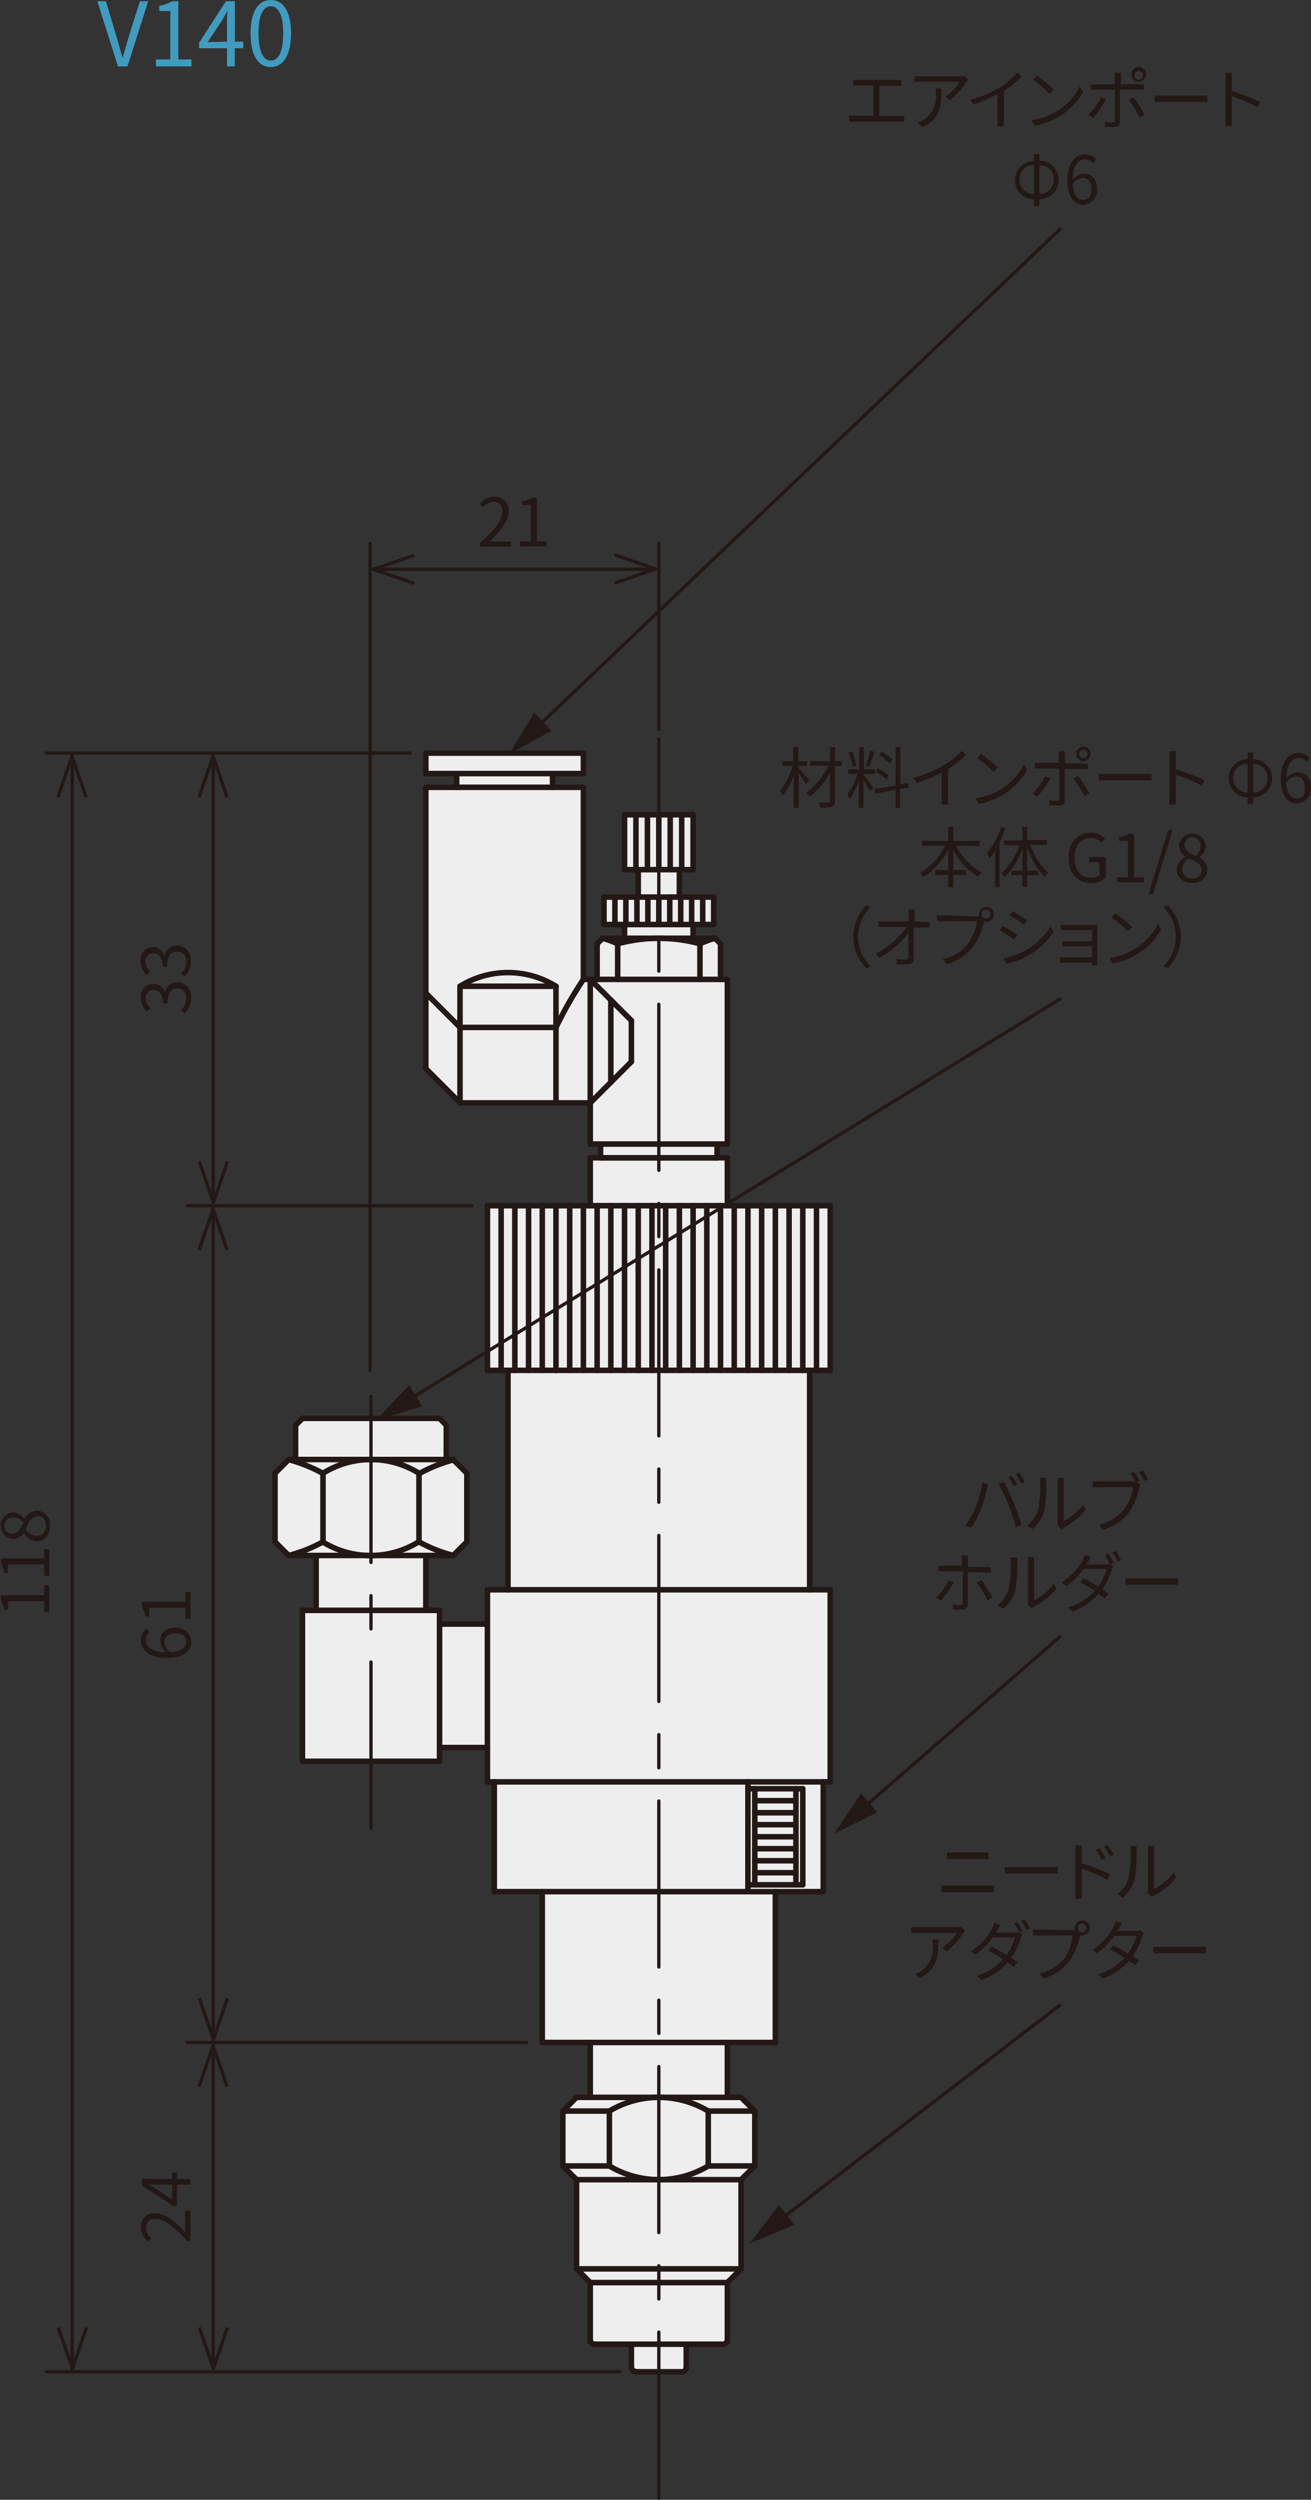 <?xml version="1.0" encoding="UTF-8"?> <svg xmlns="http://www.w3.org/2000/svg" viewBox="0 0 118.56 225.91"><rect x="0" y="0" width="118.56" height="225.91" fill="#333333" stroke="none"/><defs><style>.cls-1{fill:#eeeeef;}.cls-2{isolation:isolate;}.cls-3{fill:#231815;}.cls-4,.cls-5,.cls-6,.cls-8{fill:none;stroke:#231815;}.cls-4,.cls-6,.cls-8{stroke-width:0.3px;}.cls-5,.cls-6,.cls-8{stroke-linecap:round;stroke-linejoin:round;}.cls-5{stroke-width:0.5px;}.cls-6{stroke-dasharray:15 3 3 3;}.cls-7{fill:#419bbf;}</style></defs><g id="レイヤー_2" data-name="レイヤー 2"><g id="レイヤー_1-2" data-name="レイヤー 1"><polygon class="cls-1" points="75.1 123.81 75.1 108.98 65.68 108.98 65.68 104.64 64.85 104.64 64.85 103.39 65.85 103.39 65.85 88.48 65.1 88.48 65.1 85.14 64.52 84.81 62.6 84.81 62.6 83.56 64.52 83.56 64.52 80.98 61.43 80.98 61.43 78.64 62.68 78.64 62.68 73.48 56.43 73.48 56.43 78.64 57.68 78.64 57.68 80.98 54.6 80.98 54.6 83.56 56.43 83.56 56.43 84.81 54.6 84.81 53.93 85.14 53.93 88.48 53.35 88.48 52.68 88.48 52.68 71.06 49.93 71.06 49.93 69.98 52.77 69.98 52.77 67.98 38.52 67.98 38.52 69.98 41.27 69.98 41.27 71.06 38.43 71.06 38.43 96.73 41.52 99.64 53.35 99.64 53.35 103.39 54.27 103.39 54.27 104.64 53.35 104.64 53.35 108.98 44.1 108.98 44.1 123.81 45.93 123.81 45.93 143.64 43.93 143.64 43.93 146.73 39.68 146.73 39.68 145.56 38.43 145.56 38.43 140.56 40.93 140.56 42.27 139.39 42.27 133.06 40.93 131.89 40.27 131.89 40.27 128.73 39.68 128.14 27.35 128.14 26.68 128.73 26.68 131.89 26.02 131.89 24.85 133.06 24.85 139.39 26.02 140.56 28.6 140.56 28.6 145.56 27.27 145.56 27.27 159.14 39.68 159.14 39.68 157.89 43.93 157.89 43.93 160.98 44.68 160.98 44.68 170.98 49.02 170.98 49.02 184.56 53.43 184.56 53.43 189.39 52.27 189.39 51.1 190.81 51.1 195.81 52.27 197.22 52.27 204.97 53.43 206.39 53.43 211.72 57.1 211.72 57.1 214.31 62.02 214.31 62.02 211.72 65.76 211.72 65.76 206.39 67.01 204.97 67.01 197.04 68.1 195.81 68.1 195.81 68.1 190.81 68.1 190.81 66.85 189.39 65.76 189.39 65.76 184.56 70.1 184.56 70.1 170.98 74.43 170.98 74.43 160.98 75.01 160.98 75.01 143.64 73.18 143.64 73.18 123.81 75.1 123.81"></polygon><g class="cls-2"><path class="cls-3" d="M81.29,10.48a3.68,3.68,0,0,0,.49,0V11a4.35,4.35,0,0,0-.49,0h-4l-.52,0v-.54l.52,0H79V7.73H77.66a4.53,4.53,0,0,0-.5,0V7.22l.5,0H81a3.77,3.77,0,0,0,.51,0v.53a4.18,4.18,0,0,0-.51,0H79.52v2.75Z"></path><path class="cls-3" d="M87.54,7.18c0,.06-.12.15-.16.22a5.77,5.77,0,0,1-1.5,1.65l-.39-.32a4,4,0,0,0,1.3-1.34H83.38a5.38,5.38,0,0,0-.68,0V6.89c.21,0,.46,0,.68,0h3.44a2.67,2.67,0,0,0,.42,0ZM85.15,8c0,1.63-.15,2.72-1.68,3.48L83,11.1a3,3,0,0,0,.53-.27A2.48,2.48,0,0,0,84.63,8.4c0-.14,0-.27,0-.43Z"></path><path class="cls-3" d="M92.4,6.91a9.2,9.2,0,0,1-1.61,1.3v2.57a3.67,3.67,0,0,0,0,.64h-.59a4.9,4.9,0,0,0,0-.64V8.51A12.88,12.88,0,0,1,88,9.45L87.75,9a9.48,9.48,0,0,0,2.68-1.11A6.22,6.22,0,0,0,92,6.55Z"></path><path class="cls-3" d="M95.65,10a5.51,5.51,0,0,0,2-2.21l.29.51a6,6,0,0,1-2,2.13,6.46,6.46,0,0,1-2.36.94l-.32-.5A6.17,6.17,0,0,0,95.65,10Zm-.35-1.9-.38.38A13,13,0,0,0,93.43,7.2l.34-.36A13.35,13.35,0,0,1,95.3,8.08Z"></path><path class="cls-3" d="M100,9a8.93,8.93,0,0,1-1.15,1.65l-.42-.28a6.54,6.54,0,0,0,1.15-1.57Zm1.28-.92V11c0,.32-.15.48-.51.48s-.62,0-.86,0l0-.48a4.09,4.09,0,0,0,.69.07c.16,0,.24-.07.24-.23V8.11H99.14a4.18,4.18,0,0,0-.51,0V7.62a4.12,4.12,0,0,0,.51,0h1.67V7a1.75,1.75,0,0,0,0-.43h.57a2.52,2.52,0,0,0,0,.43v.61h1.59a2.74,2.74,0,0,0,.49,0v.5h-2.08Zm1.23.72a14.62,14.62,0,0,1,1,1.57l-.44.25a9.59,9.59,0,0,0-1-1.6Zm-.19-2a.66.66,0,1,1,1.31,0,.66.66,0,0,1-1.31,0Zm.27,0a.39.39,0,1,0,.38-.38A.38.38,0,0,0,102.6,6.8Z"></path><path class="cls-3" d="M104.43,8.64c.18,0,.49,0,.83,0h3.29c.3,0,.51,0,.64,0v.58c-.12,0-.37,0-.64,0h-3.29c-.33,0-.65,0-.83,0Z"></path><path class="cls-3" d="M113.75,9.69a16.24,16.24,0,0,0-2.36-1v2c0,.19,0,.51,0,.7h-.57c0-.19,0-.48,0-.7V7.22a4.64,4.64,0,0,0,0-.63h.58c0,.19,0,.45,0,.63v1a19,19,0,0,1,2.56,1Z"></path></g><g class="cls-2"><path class="cls-3" d="M94,14.51A1.72,1.72,0,1,1,94,18v.63h-.5V18a1.72,1.72,0,1,1,0-3.44v-.62H94Zm-.5.43a1.24,1.24,0,0,0-1.3,1.28,1.27,1.27,0,0,0,1.3,1.3Zm.5,2.58a1.26,1.26,0,0,0,1.29-1.3A1.23,1.23,0,0,0,94,14.94Z"></path><path class="cls-3" d="M98.84,14.75a1,1,0,0,0-.71-.34c-.6,0-1.11.46-1.13,1.83a1.37,1.37,0,0,1,1-.54c.74,0,1.21.47,1.21,1.38A1.31,1.31,0,0,1,98,18.51c-.85,0-1.47-.72-1.47-2.18,0-1.72.77-2.38,1.62-2.38a1.38,1.38,0,0,1,1,.45Zm-.14,2.33c0-.59-.26-1-.79-1a1.15,1.15,0,0,0-.9.57c.06.91.39,1.41.95,1.41S98.7,17.68,98.7,17.08Z"></path></g><line class="cls-4" x1="48.53" y1="65.75" x2="95.95" y2="20.63"></line><polygon class="cls-3" points="48.32 64.4 46.04 68.14 49.88 66.05 48.32 64.4"></polygon><g class="cls-2"><path class="cls-3" d="M72.91,70.88c-.13-.22-.44-.64-.68-1V73h-.45V70.1a6.29,6.29,0,0,1-1,1.8,1.79,1.79,0,0,0-.25-.42,6.08,6.08,0,0,0,1.14-2.26h-.93V68.8h1V67.51h.45V68.8H73v.42h-.81v.16c.22.24.82.94,1,1.11Zm3.22-1.65h-.62v3.15c0,.31-.08.45-.27.51a3.46,3.46,0,0,1-1.06.09,2,2,0,0,0-.16-.45c.39,0,.77,0,.89,0s.15,0,.15-.14V69.83A7.36,7.36,0,0,1,73.24,72a2.17,2.17,0,0,0-.32-.36,6.56,6.56,0,0,0,2-2.45H73.27V68.8h1.79V67.53h.45V68.8h.62Z"></path><path class="cls-3" d="M78.08,70c.17.19.77,1,.9,1.18l-.29.35c-.11-.22-.39-.68-.61-1V73h-.41V70.52a6.65,6.65,0,0,1-.83,1.71c0-.12-.16-.32-.22-.43a6.34,6.34,0,0,0,.93-1.86h-.84v-.42h1v-2h.41v2h1v.42h-1Zm-1-.72A5.6,5.6,0,0,0,76.75,68l.32-.08a5.17,5.17,0,0,1,.36,1.31Zm2-1.33c-.15.45-.33,1-.49,1.35l-.29-.1a10.64,10.64,0,0,0,.39-1.35ZM81.4,71.3V73H81V71.38l-1.86.34-.07-.42L81,71V67.52h.42v3.36l.7-.12.07.41Zm-1.22-.84a5.18,5.18,0,0,0-1-.72l.21-.31a5.1,5.1,0,0,1,1,.67ZM80.44,69a4.79,4.79,0,0,0-.94-.77l.22-.3a4.73,4.73,0,0,1,1,.73Z"></path><path class="cls-3" d="M87.34,68.21a9.49,9.49,0,0,1-1.6,1.3v2.57a5.36,5.36,0,0,0,0,.64h-.59a5,5,0,0,0,0-.64V69.81a12.77,12.77,0,0,1-2.25.94l-.28-.47a9.48,9.48,0,0,0,2.68-1.11A6.69,6.69,0,0,0,87,67.85Z"></path><path class="cls-3" d="M90.6,71.28a5.66,5.66,0,0,0,2-2.21l.29.51a6,6,0,0,1-2,2.13,6.4,6.4,0,0,1-2.35.94l-.32-.5A6.17,6.17,0,0,0,90.6,71.28Zm-.36-1.9-.38.38a11.32,11.32,0,0,0-1.49-1.26l.34-.36A11.82,11.82,0,0,1,90.24,69.38Z"></path><path class="cls-3" d="M95,70.33A8.47,8.47,0,0,1,93.8,72l-.41-.28a6.5,6.5,0,0,0,1.14-1.57Zm1.29-.92v2.9c0,.32-.16.48-.52.48s-.61,0-.85,0l-.05-.48a4.1,4.1,0,0,0,.7.07c.16,0,.23-.07.23-.23v-2.7H94.08a4.26,4.26,0,0,0-.51,0v-.51a4.12,4.12,0,0,0,.51,0h1.67v-.61a2.52,2.52,0,0,0,0-.43h.56a2.63,2.63,0,0,0,0,.43V69h1.58a2.74,2.74,0,0,0,.49,0v.5H96.24Zm1.22.72a13.33,13.33,0,0,1,1,1.57l-.45.24a9.92,9.92,0,0,0-1-1.59Zm-.19-2a.66.66,0,0,1,1.32,0,.66.66,0,0,1-1.32,0Zm.28,0a.38.38,0,0,0,.76,0,.38.38,0,1,0-.76,0Z"></path><path class="cls-3" d="M99.37,69.94c.18,0,.5,0,.83,0h3.29c.3,0,.51,0,.65,0v.58c-.12,0-.37,0-.64,0h-3.3c-.33,0-.64,0-.83,0Z"></path><path class="cls-3" d="M108.69,71a15.79,15.79,0,0,0-2.36-1v2a5.48,5.48,0,0,0,0,.7h-.58c0-.19,0-.48,0-.7V68.52a4.7,4.7,0,0,0,0-.63h.59c0,.19,0,.45,0,.63v1a19.13,19.13,0,0,1,2.57,1Z"></path><path class="cls-3" d="M113.33,68.61a1.72,1.72,0,1,1,0,3.44v.63h-.5v-.63a1.72,1.72,0,1,1,0-3.44V68h.5Zm-.5.43a1.24,1.24,0,0,0-1.3,1.28,1.26,1.26,0,0,0,1.3,1.29Zm.5,2.57a1.25,1.25,0,0,0,1.3-1.29,1.24,1.24,0,0,0-1.3-1.28Z"></path><path class="cls-3" d="M118.18,68.85a1,1,0,0,0-.71-.34c-.6,0-1.11.46-1.13,1.83a1.37,1.37,0,0,1,1-.54c.74,0,1.22.47,1.22,1.38a1.33,1.33,0,0,1-1.26,1.43c-.85,0-1.47-.72-1.47-2.18,0-1.72.77-2.38,1.62-2.38a1.35,1.35,0,0,1,1,.45ZM118,71.18c0-.59-.26-1-.79-1a1.15,1.15,0,0,0-.9.57c.07.91.4,1.41,1,1.41S118,71.78,118,71.18Z"></path></g><g class="cls-2"><path class="cls-3" d="M86.48,76.42a5.4,5.4,0,0,0,2.31,2.43,1.52,1.52,0,0,0-.33.39,5.9,5.9,0,0,1-2.25-2.45v1.84h1.14v.44H86.21v1.12h-.46V79.07H84.58v-.44h1.17V76.79a6.27,6.27,0,0,1-2.25,2.46,1.52,1.52,0,0,0-.31-.36,5.76,5.76,0,0,0,2.28-2.47H83.39V76h2.36V74.72h.46V76h2.37v.45Z"></path><path class="cls-3" d="M90.92,74.86a11.73,11.73,0,0,1-.53,1.27v4.05H90V76.87a7.71,7.71,0,0,1-.51.69,2.82,2.82,0,0,0-.26-.44,6.8,6.8,0,0,0,1.31-2.38Zm2.26,1.49a5.92,5.92,0,0,0,1.62,2.52,1.62,1.62,0,0,0-.34.35,6.75,6.75,0,0,1-1.57-2.62v2.08h1v.41h-1v1.07h-.43V79.09h-1v-.41h1v-2a6.77,6.77,0,0,1-1.59,2.59,2.5,2.5,0,0,0-.32-.33,6.19,6.19,0,0,0,1.64-2.55H90.78v-.43h1.68V74.74h.43v1.18h1.79v.43Z"></path><path class="cls-3" d="M96.67,77.54a2,2,0,0,1,2-2.29,1.66,1.66,0,0,1,1.26.55l-.3.36a1.23,1.23,0,0,0-1-.42c-.88,0-1.46.68-1.46,1.78s.53,1.8,1.47,1.8a1.2,1.2,0,0,0,.79-.25V77.92h-.93v-.47H100V79.3a1.85,1.85,0,0,1-1.36.51A2,2,0,0,1,96.67,77.54Z"></path><path class="cls-3" d="M101,79.28h1V76h-.78v-.35a2.69,2.69,0,0,0,.91-.31h.42v3.94h.88v.45H101Z"></path><path class="cls-3" d="M105.65,75h.4l-1.79,5.83h-.4Z"></path><path class="cls-3" d="M106.41,78.64a1.41,1.41,0,0,1,.81-1.21v0a1.22,1.22,0,0,1-.59-1,1.21,1.21,0,0,1,2.41,0,1.45,1.45,0,0,1-.59,1.06v0a1.28,1.28,0,0,1,.74,1.15,1.23,1.23,0,0,1-1.38,1.14A1.26,1.26,0,0,1,106.41,78.64Zm2.26,0c0-.59-.54-.81-1.16-1.06a1.2,1.2,0,0,0-.6,1,.84.84,0,0,0,.92.81A.75.75,0,0,0,108.67,78.66Zm-.1-2.2a.74.74,0,0,0-.75-.79.68.68,0,0,0-.69.72c0,.52.47.75,1,1A1.19,1.19,0,0,0,108.57,76.46Z"></path></g><g class="cls-2"><path class="cls-3" d="M77.17,84.65a4,4,0,0,1,1.19-2.85l.36.19a3.73,3.73,0,0,0,0,5.33l-.36.19A4,4,0,0,1,77.17,84.65Z"></path><path class="cls-3" d="M83.56,83.32a3.89,3.89,0,0,0,.51,0v.5H82.63c0,.9,0,2.09,0,2.84,0,.31-.19.48-.55.48s-.66,0-1,0l0-.49a5.49,5.49,0,0,0,.85.08c.17,0,.22-.08.22-.24,0-.48,0-1.38,0-2.18a8.37,8.37,0,0,1-2.62,2.25l-.34-.39A7.6,7.6,0,0,0,82,83.78H80a5.15,5.15,0,0,0-.56,0v-.51a5.12,5.12,0,0,0,.56,0h2.18c0-.24,0-.44,0-.58a5,5,0,0,0,0-.5h.55a4.19,4.19,0,0,0,0,.5v.58Z"></path><path class="cls-3" d="M88.33,82.83h.2a.63.63,0,0,1,0-.19.67.67,0,1,1,1.34,0,.67.67,0,0,1-.67.67.62.62,0,0,1-.23,0v.07A6,6,0,0,1,88,85.54a4.59,4.59,0,0,1-2.37,1.6l-.4-.45a3.93,3.93,0,0,0,2.34-1.44,4.55,4.55,0,0,0,.78-2H85.32l-.59,0v-.53a5.32,5.32,0,0,0,.6,0Zm1.24-.2a.4.4,0,1,0-.4.39A.4.4,0,0,0,89.57,82.63Z"></path><path class="cls-3" d="M92,84.49l-.28.42a12.6,12.6,0,0,0-1.3-.83l.26-.4A13.14,13.14,0,0,1,92,84.49Zm.7,1.42A6.22,6.22,0,0,0,95,83.72l.29.49a6.76,6.76,0,0,1-4.3,2.89l-.27-.49A6.26,6.26,0,0,0,92.68,85.91Zm.19-2.74-.28.41c-.29-.22-.94-.65-1.29-.85l.27-.4C91.92,82.53,92.61,83,92.87,83.17Z"></path><path class="cls-3" d="M98.77,87.27V87H96.35l-.49,0v-.48a4.88,4.88,0,0,0,.49,0h2.42V85.52h-2.7v-.46l.53,0h2.17v-1H96.55l-.61,0v-.47l.61,0h2.68v3.29c0,.1,0,.25,0,.33Z"></path><path class="cls-3" d="M102.74,85.68a5.62,5.62,0,0,0,2-2.21L105,84a6,6,0,0,1-2,2.13,6.39,6.39,0,0,1-2.36.94l-.31-.49A6.27,6.27,0,0,0,102.74,85.68Zm-.35-1.9-.38.38a13,13,0,0,0-1.49-1.26l.34-.36A12.54,12.54,0,0,1,102.39,83.78Z"></path><path class="cls-3" d="M106.78,84.65a4,4,0,0,1-1.2,2.86l-.36-.19a3.73,3.73,0,0,0,0-5.33l.36-.19A4,4,0,0,1,106.78,84.65Z"></path></g><line class="cls-4" x1="36.92" y1="126.53" x2="95.95" y2="90.23"></line><polygon class="cls-3" points="37 125.17 33.99 128.35 38.18 127.1 37 125.17"></polygon><g class="cls-2"><path class="cls-3" d="M88.82,134l.53.11c0,.13-.08.3-.1.43a14.69,14.69,0,0,1-.55,1.88,8.42,8.42,0,0,1-.88,1.65l-.51-.22a7.91,7.91,0,0,0,.92-1.63A9.2,9.2,0,0,0,88.82,134Zm1.49.1.49-.17c.24.44.62,1.26.88,1.9s.56,1.51.72,2l-.54.17a16.51,16.51,0,0,0-.68-2.06A14.05,14.05,0,0,0,90.31,134.11Zm1.69.07-.32.15a7,7,0,0,0-.48-.84l.31-.13A6.13,6.13,0,0,1,92,134.18Zm.68-.24-.33.14a5.38,5.38,0,0,0-.5-.83l.32-.13A9.16,9.16,0,0,1,92.68,133.94Z"></path><path class="cls-3" d="M92.89,137.88a2.88,2.88,0,0,0,1-1.48,10.36,10.36,0,0,0,.18-2.41,1.89,1.89,0,0,0,0-.44h.55c0,.08,0,.26,0,.44a13.22,13.22,0,0,1-.18,2.54,3.35,3.35,0,0,1-1.07,1.65Zm2.75,0a1.76,1.76,0,0,0,0-.34V134a2.16,2.16,0,0,0,0-.44h.55s0,.21,0,.44v3.46A4.58,4.58,0,0,0,97.92,136l.28.41a5.94,5.94,0,0,1-2,1.66l-.21.14Z"></path><path class="cls-3" d="M102.82,133.94l.29.19a1.54,1.54,0,0,0-.09.3,6,6,0,0,1-.89,2.21,4.6,4.6,0,0,1-2.36,1.6l-.41-.45a3.93,3.93,0,0,0,2.34-1.44,4.55,4.55,0,0,0,.78-1.95H99.41l-.59,0v-.53a5.32,5.32,0,0,0,.6,0h3a1.23,1.23,0,0,0,.26,0c-.13-.23-.31-.53-.44-.72l.33-.14a8.72,8.72,0,0,1,.48.79Zm.52-1.05a8.15,8.15,0,0,1,.49.8l-.33.14a6.32,6.32,0,0,0-.49-.8Z"></path></g><g class="cls-2"><path class="cls-3" d="M86.24,143a8.79,8.79,0,0,1-1.15,1.65l-.42-.29a5.68,5.68,0,0,0,1.15-1.56Zm1.28-.93v2.91c0,.31-.15.48-.51.48a8.11,8.11,0,0,1-.86,0l0-.47a4.19,4.19,0,0,0,.69.07c.16,0,.24-.07.24-.23V142H85.38a4.17,4.17,0,0,0-.52,0v-.51a4.12,4.12,0,0,0,.51,0H87V141a1.81,1.81,0,0,0-.05-.43h.57a2.63,2.63,0,0,0,0,.43v.61h1.59a4.15,4.15,0,0,0,.49,0v.5l-.49,0Zm1.23.73a12.48,12.48,0,0,1,1,1.57l-.44.25a9.2,9.2,0,0,0-1-1.6Z"></path><path class="cls-3" d="M90.22,145.08a2.84,2.84,0,0,0,1-1.48,10.93,10.93,0,0,0,.18-2.41,2.65,2.65,0,0,0,0-.44H92a3.55,3.55,0,0,0,0,.43,13.26,13.26,0,0,1-.19,2.55,3.28,3.28,0,0,1-1.07,1.65Zm2.75,0a1.76,1.76,0,0,0,0-.34v-3.59c0-.23,0-.4,0-.44h.55a2.54,2.54,0,0,0,0,.44v3.46a4.51,4.51,0,0,0,1.75-1.48l.29.41a6.09,6.09,0,0,1-2.05,1.66,1.15,1.15,0,0,0-.2.14Z"></path><path class="cls-3" d="M100.24,140.4a9.35,9.35,0,0,1,.49.82l-.32.14.28.17a1.83,1.83,0,0,0-.14.32,6.16,6.16,0,0,1-.88,1.79c.23.14.43.28.58.39l-.33.42-.57-.41a5.73,5.73,0,0,1-2.35,1.6l-.43-.38A5.3,5.3,0,0,0,99,143.77c-.48-.31-1-.61-1.32-.79l.31-.36c.35.18.85.47,1.32.76a5.42,5.42,0,0,0,.77-1.6H98a6.54,6.54,0,0,1-1.58,1.57L96,143A5.41,5.41,0,0,0,97.92,141a2.09,2.09,0,0,0,.19-.48l.54.18-.26.46-.13.23H99.9a1.12,1.12,0,0,0,.4-.06l.1.06a6.63,6.63,0,0,0-.48-.81Zm.66-.24a8.73,8.73,0,0,1,.49.81l-.31.15a6,6,0,0,0-.5-.82Z"></path><path class="cls-3" d="M101.79,142.64c.18,0,.49,0,.83,0h3.29c.3,0,.51,0,.64,0v.58c-.12,0-.37,0-.64,0h-3.29c-.33,0-.65,0-.83,0Z"></path></g><line class="cls-4" x1="78.02" y1="163.43" x2="95.95" y2="147.83"></line><polygon class="cls-3" points="77.87 162.08 75.43 165.71 79.36 163.78 77.87 162.08"></polygon><g class="cls-2"><path class="cls-3" d="M85.14,170.4q.3,0,.63,0h3.59a4.75,4.75,0,0,0,.54,0V171l-.54,0H85.77c-.22,0-.43,0-.63,0Zm.51-3a5.83,5.83,0,0,0,.59,0h2.57a5.34,5.34,0,0,0,.6,0V168l-.6,0H86.25l-.6,0Z"></path><path class="cls-3" d="M90.86,168.74c.18,0,.5,0,.83,0H95c.3,0,.52,0,.65,0v.58c-.12,0-.37,0-.64,0h-3.3c-.33,0-.64,0-.83,0Z"></path><path class="cls-3" d="M97.83,168.38a19,19,0,0,1,2.56,1l-.21.51a15.68,15.68,0,0,0-2.35-1v2a5.53,5.53,0,0,0,0,.71h-.58c0-.19,0-.48,0-.71v-3.49a4.69,4.69,0,0,0,0-.62h.59c0,.19,0,.44,0,.62Zm1.81-.3a5.46,5.46,0,0,0-.54-.91l.33-.15a7.67,7.67,0,0,1,.55.9Zm.75-.31a8,8,0,0,0-.56-.9l.33-.15a8.92,8.92,0,0,1,.56.88Z"></path><path class="cls-3" d="M101.06,171.18a2.88,2.88,0,0,0,1-1.48,10.36,10.36,0,0,0,.18-2.41,1.89,1.89,0,0,0,0-.44h.55c0,.08,0,.26,0,.44a13.22,13.22,0,0,1-.18,2.54,3.35,3.35,0,0,1-1.07,1.65Zm2.75,0a1.76,1.76,0,0,0,0-.34v-3.59a2.16,2.16,0,0,0,0-.44h.55s0,.21,0,.44v3.46a4.49,4.49,0,0,0,1.74-1.48l.29.41a5.94,5.94,0,0,1-2,1.66,1.27,1.27,0,0,0-.21.14Z"></path></g><g class="cls-2"><path class="cls-3" d="M87.26,174.48c0,.06-.12.15-.16.22a5.77,5.77,0,0,1-1.5,1.65l-.39-.32a4.13,4.13,0,0,0,1.31-1.34H83.1a5.38,5.38,0,0,0-.68,0v-.54c.21,0,.46,0,.68,0h3.44a2.58,2.58,0,0,0,.42,0Zm-2.39.79c0,1.63-.15,2.72-1.68,3.48l-.43-.35a2.41,2.41,0,0,0,.53-.27,2.48,2.48,0,0,0,1.06-2.43c0-.14,0-.27,0-.43Z"></path><path class="cls-3" d="M92,173.7a8.45,8.45,0,0,1,.49.82l-.32.15.29.16a1.83,1.83,0,0,0-.14.32,6.42,6.42,0,0,1-.88,1.79c.23.14.43.28.58.39l-.33.42-.57-.41a5.8,5.8,0,0,1-2.35,1.6l-.43-.38a5.18,5.18,0,0,0,2.37-1.49c-.47-.31-1-.61-1.32-.79l.31-.36c.35.18.86.47,1.32.76a5,5,0,0,0,.77-1.6h-2a6.59,6.59,0,0,1-1.59,1.57l-.4-.31a5.37,5.37,0,0,0,1.93-2.08,2.67,2.67,0,0,0,.19-.48l.54.18a4.94,4.94,0,0,0-.27.47,1.64,1.64,0,0,1-.12.22h1.64a1.07,1.07,0,0,0,.39-.06l.1.06a5.56,5.56,0,0,0-.48-.81Zm.66-.24a6.43,6.43,0,0,1,.5.82l-.32.14a5.6,5.6,0,0,0-.5-.82Z"></path><path class="cls-3" d="M97,174.43h.19a1.25,1.25,0,0,1,0-.19.68.68,0,1,1,.67.67.57.57,0,0,1-.22,0l0,.07a5.81,5.81,0,0,1-.89,2.21,4.56,4.56,0,0,1-2.36,1.6l-.41-.45a3.89,3.89,0,0,0,2.34-1.44A4.43,4.43,0,0,0,97,174.9H94l-.59,0v-.53a5.32,5.32,0,0,0,.6,0Zm1.23-.2a.4.4,0,0,0-.4-.4.4.4,0,0,0,0,.79A.4.4,0,0,0,98.22,174.23Z"></path><path class="cls-3" d="M103.44,174.69a1.83,1.83,0,0,0-.14.32,6,6,0,0,1-.88,1.78l.58.39-.33.44c-.14-.12-.34-.26-.57-.42a5.64,5.64,0,0,1-2.35,1.6l-.43-.38a5.23,5.23,0,0,0,2.37-1.49c-.47-.3-1-.6-1.31-.79l.3-.35c.35.18.85.46,1.32.75a5.12,5.12,0,0,0,.78-1.6h-2a6.59,6.59,0,0,1-1.59,1.57l-.4-.31a5.34,5.34,0,0,0,1.92-2.08,2.4,2.4,0,0,0,.19-.48l.54.17-.26.48-.13.22h1.64a1.16,1.16,0,0,0,.4-.06Z"></path><path class="cls-3" d="M104.3,175.94c.18,0,.49,0,.83,0h3.29c.3,0,.51,0,.64,0v.58c-.12,0-.37,0-.64,0h-3.29c-.33,0-.65,0-.83,0Z"></path></g><line class="cls-4" x1="70.52" y1="200.63" x2="95.95" y2="181.13"></line><polygon class="cls-3" points="70.46 199.27 67.79 202.74 71.83 201.07 70.46 199.27"></polygon><line class="cls-5" x1="57.47" y1="214.34" x2="57.47" y2="214.34"></line><line class="cls-5" x1="49.04" y1="184.58" x2="49.04" y2="184.58"></line><line class="cls-5" x1="57.47" y1="214.34" x2="57.47" y2="214.34"></line><line class="cls-5" x1="53.38" y1="189.54" x2="53.38" y2="184.58"></line><line class="cls-5" x1="65.78" y1="189.54" x2="65.78" y2="184.58"></line><path class="cls-5" d="M55.11,195.74a8.69,8.69,0,0,0,8.94,0"></path><path class="cls-5" d="M64.05,190.78a8.69,8.69,0,0,0-8.94,0"></path><line class="cls-5" x1="57.47" y1="214.34" x2="61.69" y2="214.34"></line><line class="cls-5" x1="53.38" y1="206.28" x2="65.78" y2="206.28"></line><line class="cls-5" x1="53.63" y1="211.85" x2="65.53" y2="211.85"></line><line class="cls-5" x1="52.14" y1="205.04" x2="67.02" y2="205.04"></line><line class="cls-5" x1="52.14" y1="196.98" x2="67.02" y2="196.98"></line><line class="cls-5" x1="52.14" y1="189.54" x2="67.02" y2="189.54"></line><path class="cls-5" d="M57.1,213.93a.38.38,0,0,0,.37.38"></path><line class="cls-5" x1="52.14" y1="196.98" x2="52.14" y2="205.04"></line><line class="cls-5" x1="53.38" y1="206.28" x2="53.38" y2="211.61"></line><line class="cls-5" x1="53.38" y1="211.61" x2="53.63" y2="211.85"></line><line class="cls-5" x1="52.14" y1="205.04" x2="53.38" y2="206.28"></line><line class="cls-5" x1="57.1" y1="211.85" x2="57.1" y2="213.96"></line><line class="cls-5" x1="55.11" y1="190.78" x2="55.11" y2="195.74"></line><line class="cls-5" x1="50.9" y1="195.74" x2="50.9" y2="190.78"></line><line class="cls-5" x1="50.9" y1="195.74" x2="55.11" y2="195.74"></line><line class="cls-5" x1="50.9" y1="195.74" x2="52.14" y2="196.98"></line><line class="cls-5" x1="50.9" y1="190.78" x2="55.11" y2="190.78"></line><line class="cls-5" x1="52.14" y1="189.54" x2="50.9" y2="190.78"></line><path class="cls-5" d="M61.69,214.34a.37.37,0,0,0,.37-.38"></path><line class="cls-5" x1="67.02" y1="196.98" x2="67.02" y2="205.04"></line><line class="cls-5" x1="67.02" y1="205.04" x2="65.78" y2="206.28"></line><line class="cls-5" x1="65.78" y1="206.28" x2="65.78" y2="211.61"></line><line class="cls-5" x1="62.06" y1="211.85" x2="62.06" y2="213.96"></line><line class="cls-5" x1="65.78" y1="211.61" x2="65.53" y2="211.85"></line><line class="cls-5" x1="64.05" y1="195.74" x2="68.26" y2="195.74"></line><line class="cls-5" x1="64.05" y1="190.78" x2="68.26" y2="190.78"></line><line class="cls-5" x1="64.05" y1="190.78" x2="64.05" y2="195.74"></line><line class="cls-5" x1="68.26" y1="195.74" x2="68.26" y2="190.78"></line><line class="cls-5" x1="68.26" y1="195.74" x2="67.02" y2="196.98"></line><line class="cls-5" x1="67.02" y1="189.54" x2="68.26" y2="190.78"></line><line class="cls-5" x1="38.51" y1="68.06" x2="38.51" y2="68.06"></line><line class="cls-5" x1="44.08" y1="108.96" x2="44.08" y2="108.96"></line><line class="cls-6" x1="59.58" y1="225.76" x2="59.58" y2="65.95"></line><line class="cls-5" x1="52.76" y1="69.91" x2="52.76" y2="68.06"></line><line class="cls-5" x1="38.51" y1="69.91" x2="38.51" y2="68.06"></line><line class="cls-5" x1="44.08" y1="108.96" x2="44.08" y2="108.96"></line><line class="cls-5" x1="49.04" y1="184.58" x2="49.04" y2="184.58"></line><line class="cls-5" x1="38.51" y1="89.75" x2="41.61" y2="92.85"></line><line class="cls-5" x1="38.51" y1="96.57" x2="41.61" y2="99.67"></line><line class="cls-5" x1="38.51" y1="69.91" x2="52.76" y2="69.91"></line><line class="cls-5" x1="38.51" y1="71.15" x2="52.76" y2="71.15"></line><path class="cls-5" d="M37.89,139.34A13.29,13.29,0,0,0,41,140.57"></path><path class="cls-5" d="M41,131.93a13.77,13.77,0,0,0-3.09,1.24"></path><line class="cls-5" x1="40.98" y1="131.9" x2="26.11" y2="131.9"></line><line class="cls-5" x1="39.75" y1="128.18" x2="27.35" y2="128.18"></line><line class="cls-5" x1="40.98" y1="140.57" x2="26.11" y2="140.57"></line><line class="cls-5" x1="39.75" y1="159.17" x2="27.35" y2="159.17"></line><line class="cls-5" x1="39.75" y1="145.53" x2="27.35" y2="145.53"></line><line class="cls-6" x1="33.55" y1="165.2" x2="33.55" y2="123.84"></line><line class="cls-5" x1="27.35" y1="159.17" x2="27.35" y2="145.53"></line><path class="cls-5" d="M26.11,140.57a13.36,13.36,0,0,0,3.1-1.23"></path><path class="cls-5" d="M29.18,133.14a13.85,13.85,0,0,0-3.1-1.24"></path><line class="cls-5" x1="24.87" y1="139.34" x2="24.87" y2="133.14"></line><line class="cls-5" x1="24.87" y1="139.34" x2="26.11" y2="140.57"></line><line class="cls-5" x1="26.11" y1="131.9" x2="24.87" y2="133.14"></line><line class="cls-5" x1="27.35" y1="128.18" x2="26.73" y2="128.8"></line><line class="cls-5" x1="26.73" y1="131.9" x2="26.73" y2="128.8"></line><line class="cls-5" x1="38.51" y1="145.53" x2="38.51" y2="140.58"></line><line class="cls-5" x1="28.59" y1="145.53" x2="28.59" y2="140.58"></line><path class="cls-5" d="M29.18,139.34a8.23,8.23,0,0,0,8.68,0"></path><path class="cls-5" d="M37.89,133.14a8.19,8.19,0,0,0-8.68,0"></path><line class="cls-5" x1="29.21" y1="139.34" x2="29.21" y2="133.14"></line><line class="cls-5" x1="37.89" y1="139.34" x2="37.89" y2="133.14"></line><line class="cls-5" x1="38.51" y1="96.57" x2="38.51" y2="71.15"></line><line class="cls-5" x1="73.22" y1="143.67" x2="73.22" y2="123.84"></line><line class="cls-5" x1="45.94" y1="143.67" x2="45.94" y2="123.84"></line><line class="cls-5" x1="49.04" y1="184.58" x2="70.12" y2="184.58"></line><line class="cls-5" x1="44.7" y1="170.95" x2="74.45" y2="170.95"></line><line class="cls-5" x1="44.08" y1="161.03" x2="75.08" y2="161.03"></line><line class="cls-5" x1="44.08" y1="143.67" x2="75.08" y2="143.67"></line><line class="cls-5" x1="39.75" y1="159.17" x2="39.75" y2="145.53"></line><line class="cls-5" x1="44.08" y1="161.03" x2="44.08" y2="143.67"></line><line class="cls-5" x1="44.7" y1="170.95" x2="44.7" y2="161.03"></line><line class="cls-5" x1="49.04" y1="184.58" x2="49.04" y2="170.95"></line><line class="cls-5" x1="44.08" y1="157.93" x2="39.75" y2="157.93"></line><line class="cls-5" x1="44.08" y1="146.77" x2="39.75" y2="146.77"></line><line class="cls-5" x1="42.22" y1="139.34" x2="42.22" y2="133.14"></line><line class="cls-5" x1="42.22" y1="139.34" x2="40.98" y2="140.57"></line><line class="cls-5" x1="40.98" y1="131.9" x2="42.22" y2="133.14"></line><line class="cls-5" x1="39.75" y1="128.18" x2="40.36" y2="128.8"></line><line class="cls-5" x1="40.36" y1="131.9" x2="40.36" y2="128.8"></line><line class="cls-5" x1="75.08" y1="161.03" x2="75.08" y2="143.67"></line><line class="cls-5" x1="67.64" y1="170.33" x2="72.6" y2="170.33"></line><line class="cls-5" x1="67.64" y1="161.65" x2="72.6" y2="161.65"></line><line class="cls-5" x1="67.64" y1="170.95" x2="67.64" y2="161.03"></line><line class="cls-5" x1="70.12" y1="184.58" x2="70.12" y2="170.95"></line><line class="cls-5" x1="68.26" y1="170.33" x2="68.26" y2="161.65"></line><line class="cls-5" x1="71.98" y1="161.65" x2="71.98" y2="170.33"></line><line class="cls-5" x1="71.98" y1="165.99" x2="68.26" y2="165.99"></line><line class="cls-5" x1="71.98" y1="164.9" x2="68.26" y2="164.9"></line><line class="cls-5" x1="71.98" y1="167.07" x2="68.26" y2="167.07"></line><line class="cls-5" x1="71.98" y1="168.16" x2="68.26" y2="168.16"></line><line class="cls-5" x1="71.98" y1="169.24" x2="68.26" y2="169.24"></line><line class="cls-5" x1="71.98" y1="163.82" x2="68.26" y2="163.82"></line><line class="cls-5" x1="71.98" y1="162.73" x2="68.26" y2="162.73"></line><line class="cls-5" x1="74.45" y1="170.95" x2="74.45" y2="161.03"></line><line class="cls-5" x1="72.6" y1="161.65" x2="72.6" y2="170.33"></line><line class="cls-5" x1="54.31" y1="104.63" x2="64.85" y2="104.63"></line><line class="cls-5" x1="53.38" y1="103.39" x2="65.78" y2="103.39"></line><line class="cls-5" x1="53.38" y1="104.63" x2="65.78" y2="104.63"></line><line class="cls-5" x1="56.48" y1="78.59" x2="62.68" y2="78.59"></line><line class="cls-5" x1="56.48" y1="73.63" x2="62.68" y2="73.63"></line><line class="cls-5" x1="54.62" y1="81.07" x2="64.54" y2="81.07"></line><line class="cls-5" x1="54.62" y1="83.55" x2="64.54" y2="83.55"></line><path class="cls-5" d="M63.3,85.29a14.23,14.23,0,0,0-7.44,0"></path><line class="cls-5" x1="54.5" y1="84.79" x2="64.66" y2="84.79"></line><line class="cls-5" x1="65.78" y1="88.51" x2="53.38" y2="88.51"></line><line class="cls-5" x1="44.08" y1="123.84" x2="75.08" y2="123.84"></line><line class="cls-5" x1="44.08" y1="108.96" x2="75.08" y2="108.96"></line><line class="cls-5" x1="50.28" y1="99.67" x2="50.28" y2="92.85"></line><line class="cls-5" x1="41.6" y1="99.67" x2="41.6" y2="92.85"></line><line class="cls-5" x1="55.24" y1="97.81" x2="55.24" y2="90.37"></line><line class="cls-5" x1="57.1" y1="95.95" x2="53.38" y2="99.67"></line><line class="cls-5" x1="53.38" y1="103.39" x2="53.38" y2="88.51"></line><line class="cls-5" x1="53.38" y1="99.67" x2="41.6" y2="99.67"></line><line class="cls-5" x1="45.32" y1="108.96" x2="45.32" y2="123.84"></line><line class="cls-5" x1="46.56" y1="108.96" x2="46.56" y2="123.84"></line><line class="cls-5" x1="47.8" y1="108.96" x2="47.8" y2="123.84"></line><line class="cls-5" x1="49.04" y1="108.96" x2="49.04" y2="123.84"></line><line class="cls-5" x1="50.28" y1="108.96" x2="50.28" y2="123.84"></line><line class="cls-5" x1="44.08" y1="123.84" x2="44.08" y2="108.96"></line><line class="cls-5" x1="50.28" y1="123.84" x2="50.28" y2="123.84"></line><line class="cls-5" x1="51.52" y1="108.96" x2="51.52" y2="123.84"></line><line class="cls-5" x1="52.76" y1="108.96" x2="52.76" y2="123.84"></line><line class="cls-5" x1="54" y1="108.96" x2="54" y2="123.84"></line><line class="cls-5" x1="55.24" y1="108.96" x2="55.24" y2="123.84"></line><line class="cls-5" x1="56.48" y1="108.96" x2="56.48" y2="123.84"></line><line class="cls-5" x1="57.72" y1="108.96" x2="57.72" y2="123.84"></line><line class="cls-5" x1="58.96" y1="108.96" x2="58.96" y2="123.84"></line><line class="cls-5" x1="60.2" y1="108.96" x2="60.2" y2="123.84"></line><line class="cls-5" x1="57.72" y1="123.84" x2="57.72" y2="123.84"></line><line class="cls-5" x1="53.38" y1="108.96" x2="53.38" y2="104.63"></line><line class="cls-5" x1="54.31" y1="103.39" x2="54.31" y2="104.63"></line><path class="cls-5" d="M52.76,88.51a35.2,35.2,0,0,0-2.48,4.34"></path><path class="cls-5" d="M50.28,89.13a8.23,8.23,0,0,0-8.68,0"></path><line class="cls-5" x1="50.28" y1="89.13" x2="41.6" y2="89.13"></line><line class="cls-5" x1="41.6" y1="92.85" x2="50.28" y2="92.85"></line><line class="cls-5" x1="41.6" y1="92.85" x2="41.6" y2="89.13"></line><line class="cls-5" x1="50.28" y1="92.85" x2="50.28" y2="89.13"></line><line class="cls-5" x1="41.3" y1="71.15" x2="41.3" y2="69.92"></line><line class="cls-5" x1="49.97" y1="71.15" x2="49.97" y2="69.92"></line><line class="cls-5" x1="55.61" y1="81.07" x2="55.61" y2="83.55"></line><line class="cls-5" x1="56.6" y1="81.07" x2="56.6" y2="83.55"></line><line class="cls-5" x1="57.6" y1="81.07" x2="57.6" y2="83.55"></line><line class="cls-5" x1="58.59" y1="81.07" x2="58.59" y2="83.55"></line><line class="cls-5" x1="59.58" y1="81.07" x2="59.58" y2="83.55"></line><line class="cls-5" x1="60.57" y1="81.07" x2="60.57" y2="83.55"></line><line class="cls-5" x1="52.76" y1="88.51" x2="52.76" y2="71.15"></line><line class="cls-5" x1="54.62" y1="83.55" x2="54.62" y2="81.07"></line><line class="cls-5" x1="57.1" y1="92.23" x2="53.38" y2="88.51"></line><path class="cls-5" d="M55.86,85.29a9.22,9.22,0,0,0-1.36-.5"></path><line class="cls-5" x1="53.38" y1="88.51" x2="52.76" y2="88.51"></line><line class="cls-5" x1="54.5" y1="84.79" x2="54" y2="85.29"></line><line class="cls-5" x1="54" y1="88.51" x2="54" y2="85.29"></line><line class="cls-5" x1="57.1" y1="92.23" x2="57.1" y2="95.95"></line><line class="cls-5" x1="56.48" y1="84.79" x2="56.48" y2="83.55"></line><line class="cls-5" x1="55.86" y1="88.51" x2="55.86" y2="85.29"></line><line class="cls-5" x1="57.51" y1="73.63" x2="57.51" y2="78.59"></line><line class="cls-5" x1="58.55" y1="73.63" x2="58.55" y2="78.59"></line><line class="cls-5" x1="59.58" y1="73.63" x2="59.58" y2="78.59"></line><line class="cls-5" x1="60.61" y1="73.63" x2="60.61" y2="78.59"></line><line class="cls-5" x1="56.48" y1="78.59" x2="56.48" y2="73.63"></line><line class="cls-5" x1="57.72" y1="81.07" x2="57.72" y2="78.59"></line><line class="cls-5" x1="65.78" y1="103.39" x2="65.78" y2="88.51"></line><line class="cls-5" x1="61.44" y1="108.96" x2="61.44" y2="123.84"></line><line class="cls-5" x1="62.68" y1="108.96" x2="62.68" y2="123.84"></line><line class="cls-5" x1="63.92" y1="108.96" x2="63.92" y2="123.84"></line><line class="cls-5" x1="65.16" y1="108.96" x2="65.16" y2="123.84"></line><line class="cls-5" x1="66.4" y1="108.96" x2="66.4" y2="123.84"></line><line class="cls-5" x1="67.64" y1="108.96" x2="67.64" y2="123.84"></line><line class="cls-5" x1="68.88" y1="108.96" x2="68.88" y2="123.84"></line><line class="cls-5" x1="70.12" y1="108.96" x2="70.12" y2="123.84"></line><line class="cls-5" x1="71.36" y1="108.96" x2="71.36" y2="123.84"></line><line class="cls-5" x1="65.78" y1="108.96" x2="65.78" y2="104.63"></line><line class="cls-5" x1="64.85" y1="103.39" x2="64.85" y2="104.63"></line><line class="cls-5" x1="72.6" y1="108.96" x2="72.6" y2="123.84"></line><line class="cls-5" x1="73.84" y1="108.96" x2="73.84" y2="123.84"></line><line class="cls-5" x1="75.08" y1="123.84" x2="75.08" y2="108.96"></line><line class="cls-5" x1="61.56" y1="81.07" x2="61.56" y2="83.55"></line><line class="cls-5" x1="62.55" y1="81.07" x2="62.55" y2="83.55"></line><line class="cls-5" x1="63.55" y1="81.07" x2="63.55" y2="83.55"></line><line class="cls-5" x1="64.54" y1="83.55" x2="64.54" y2="81.07"></line><path class="cls-5" d="M64.66,84.79a9.22,9.22,0,0,0-1.36.5"></path><line class="cls-5" x1="62.68" y1="84.79" x2="62.68" y2="83.55"></line><line class="cls-5" x1="63.3" y1="88.51" x2="63.3" y2="85.29"></line><line class="cls-5" x1="64.66" y1="84.79" x2="65.16" y2="85.29"></line><line class="cls-5" x1="65.16" y1="88.51" x2="65.16" y2="85.29"></line><line class="cls-5" x1="61.65" y1="73.63" x2="61.65" y2="78.59"></line><line class="cls-5" x1="62.68" y1="78.59" x2="62.68" y2="73.63"></line><line class="cls-5" x1="61.44" y1="81.07" x2="61.44" y2="78.59"></line><line class="cls-5" x1="38.51" y1="68.06" x2="52.76" y2="68.06"></line><g class="cls-2"><path class="cls-7" d="M8.8.11h.78l.95,3.18c.2.68.34,1.24.56,1.93h0c.21-.69.36-1.25.56-1.93l1-3.18h.75L11.53,6h-.86Z"></path><path class="cls-7" d="M14.1,5.37h1.3V1h-1V.53A3.63,3.63,0,0,0,15.57.11h.56V5.37h1.18V6H14.1Z"></path><path class="cls-7" d="M22,4.36h-.77V6h-.7V4.36H18V3.88L20.43.11h.81V3.77H22Zm-1.47-.59V2c0-.28,0-.76.05-1.06h0c-.15.29-.31.58-.47.87l-1.34,2Z"></path><path class="cls-7" d="M22.66,3c0-2,.72-3,1.83-3s1.83,1,1.83,3-.71,3.06-1.83,3.06S22.66,5.06,22.66,3Zm2.95,0c0-1.71-.45-2.43-1.12-2.43S23.38,1.31,23.38,3s.44,2.47,1.11,2.47S25.61,4.75,25.61,3Z"></path></g><line class="cls-8" x1="59.58" y1="65.95" x2="59.58" y2="49.1"></line><line class="cls-8" x1="33.47" y1="123.84" x2="33.47" y2="49.1"></line><g class="cls-2"><path class="cls-3" d="M43.43,49.05c1.37-1.21,2-2.08,2-2.84a.77.77,0,0,0-.81-.87,1.25,1.25,0,0,0-.91.51l-.32-.31a1.69,1.69,0,0,1,1.3-.65A1.2,1.2,0,0,1,46,46.19c0,.88-.69,1.77-1.72,2.75.23,0,.5,0,.72,0h1.22v.47H43.43Z"></path><path class="cls-3" d="M47,48.92h1V45.64h-.78v-.35a2.69,2.69,0,0,0,.91-.31h.42v3.94h.88v.45H47Z"></path></g><line class="cls-4" x1="33.76" y1="51.44" x2="59.29" y2="51.44"></line><polyline class="cls-4" points="55.59 52.69 59.3 51.42 55.59 50.15"></polyline><polyline class="cls-4" points="37.47 50.18 33.76 51.45 37.47 52.72"></polyline><line class="cls-8" x1="37.09" y1="68.06" x2="4.19" y2="68.06"></line><line class="cls-8" x1="42.67" y1="108.96" x2="16.94" y2="108.96"></line><line class="cls-8" x1="56.06" y1="214.34" x2="4.19" y2="214.34"></line><g class="cls-2"><path class="cls-3" d="M4,145.71v-1H.73v.78H.38a2.83,2.83,0,0,0-.31-.91v-.42H4v-.89h.45v2.42Z"></path><path class="cls-3" d="M4,142.38v-1H.73v.78H.38a2.83,2.83,0,0,0-.31-.91v-.42H4V140h.45v2.42Z"></path><path class="cls-3" d="M3.37,139.3a1.41,1.41,0,0,1-1.21-.81h0a1.21,1.21,0,0,1-1,.6,1.21,1.21,0,0,1,0-2.41,1.44,1.44,0,0,1,1.06.58h0a1.28,1.28,0,0,1,1.15-.74,1.23,1.23,0,0,1,1.14,1.38A1.26,1.26,0,0,1,3.37,139.3Zm-2.18-2.16a.74.74,0,0,0-.79.75.68.68,0,0,0,.72.7c.52,0,.75-.47,1-1A1.2,1.2,0,0,0,1.19,137.14Zm2.2-.1c-.59,0-.81.54-1.06,1.17a1.17,1.17,0,0,0,1,.59.83.83,0,0,0,.81-.91A.76.76,0,0,0,3.39,137Z"></path></g><line class="cls-4" x1="6.53" y1="214.05" x2="6.53" y2="68.34"></line><polyline class="cls-4" points="7.79 72.05 6.51 68.34 5.24 72.05"></polyline><polyline class="cls-4" points="5.27 210.34 6.55 214.05 7.82 210.34"></polyline><line class="cls-8" x1="47.63" y1="184.58" x2="16.94" y2="184.58"></line><g class="cls-2"><path class="cls-3" d="M16.9,202.53c-1.21-1.38-2.08-2-2.84-2a.78.78,0,0,0-.87.81,1.24,1.24,0,0,0,.51.92l-.31.31a1.67,1.67,0,0,1-.65-1.29A1.21,1.21,0,0,1,14,200c.88,0,1.77.69,2.75,1.72,0-.23,0-.5,0-.72v-1.22h.47v2.77Z"></path><path class="cls-3" d="M16,196.33v.58h1.21v.52H16v1.91h-.36l-2.82-1.83v-.6h2.74v-.58Zm-.44,1.1H14.22c-.21,0-.57,0-.79,0v0l.64.35,1.5,1Z"></path></g><line class="cls-4" x1="19.28" y1="214.05" x2="19.28" y2="184.87"></line><polyline class="cls-4" points="20.54 188.58 19.27 184.87 18 188.58"></polyline><polyline class="cls-4" points="18.03 210.34 19.3 214.05 20.57 210.34"></polyline><g class="cls-2"><path class="cls-3" d="M13.53,147.48a.9.9,0,0,0-.33.7c0,.6.46,1.11,1.83,1.14a1.39,1.39,0,0,1-.54-1c0-.75.47-1.22,1.38-1.22a1.32,1.32,0,0,1,1.43,1.26c0,.84-.73,1.47-2.18,1.47-1.72,0-2.38-.78-2.38-1.63a1.34,1.34,0,0,1,.45-1Zm2.34.13c-.59,0-1,.26-1,.8a1.17,1.17,0,0,0,.56.9c.92-.07,1.41-.4,1.41-.95S16.47,147.61,15.87,147.61Z"></path><path class="cls-3" d="M16.77,146.3v-1H13.49v.78h-.35a2.92,2.92,0,0,0-.31-.91v-.42h3.94v-.89h.45v2.41Z"></path></g><line class="cls-4" x1="19.28" y1="184.3" x2="19.28" y2="109.27"></line><polyline class="cls-4" points="20.54 112.97 19.27 109.26 18 112.97"></polyline><polyline class="cls-4" points="18.03 180.59 19.3 184.3 20.57 180.59"></polyline><g class="cls-2"><path class="cls-3" d="M16.7,91.58l-.36-.28a1.45,1.45,0,0,0,.5-1.09.81.81,0,0,0-.81-.89c-.53,0-.88.35-.88,1.37h-.42c0-.91-.37-1.22-.84-1.22a.69.69,0,0,0-.71.74,1.32,1.32,0,0,0,.44.91l-.35.3a1.75,1.75,0,0,1-.53-1.23,1.13,1.13,0,0,1,1.11-1.28,1.1,1.1,0,0,1,1.06.79h0a1.13,1.13,0,0,1,1.12-.94,1.28,1.28,0,0,1,1.25,1.41A1.83,1.83,0,0,1,16.7,91.58Z"></path><path class="cls-3" d="M16.7,88.25,16.34,88a1.43,1.43,0,0,0,.5-1.09A.81.81,0,0,0,16,86c-.53,0-.88.35-.88,1.37h-.42c0-.91-.37-1.22-.84-1.22a.69.69,0,0,0-.71.74,1.32,1.32,0,0,0,.44.91l-.35.3a1.75,1.75,0,0,1-.53-1.23,1.13,1.13,0,0,1,1.11-1.28,1.1,1.1,0,0,1,1.06.79h0a1.13,1.13,0,0,1,1.12-.94,1.28,1.28,0,0,1,1.25,1.41A1.83,1.83,0,0,1,16.7,88.25Z"></path></g><line class="cls-4" x1="19.28" y1="108.68" x2="19.28" y2="68.34"></line><polyline class="cls-4" points="20.54 72.05 19.27 68.34 18 72.05"></polyline><polyline class="cls-4" points="18.03 104.97 19.3 108.68 20.57 104.97"></polyline></g></g></svg> 